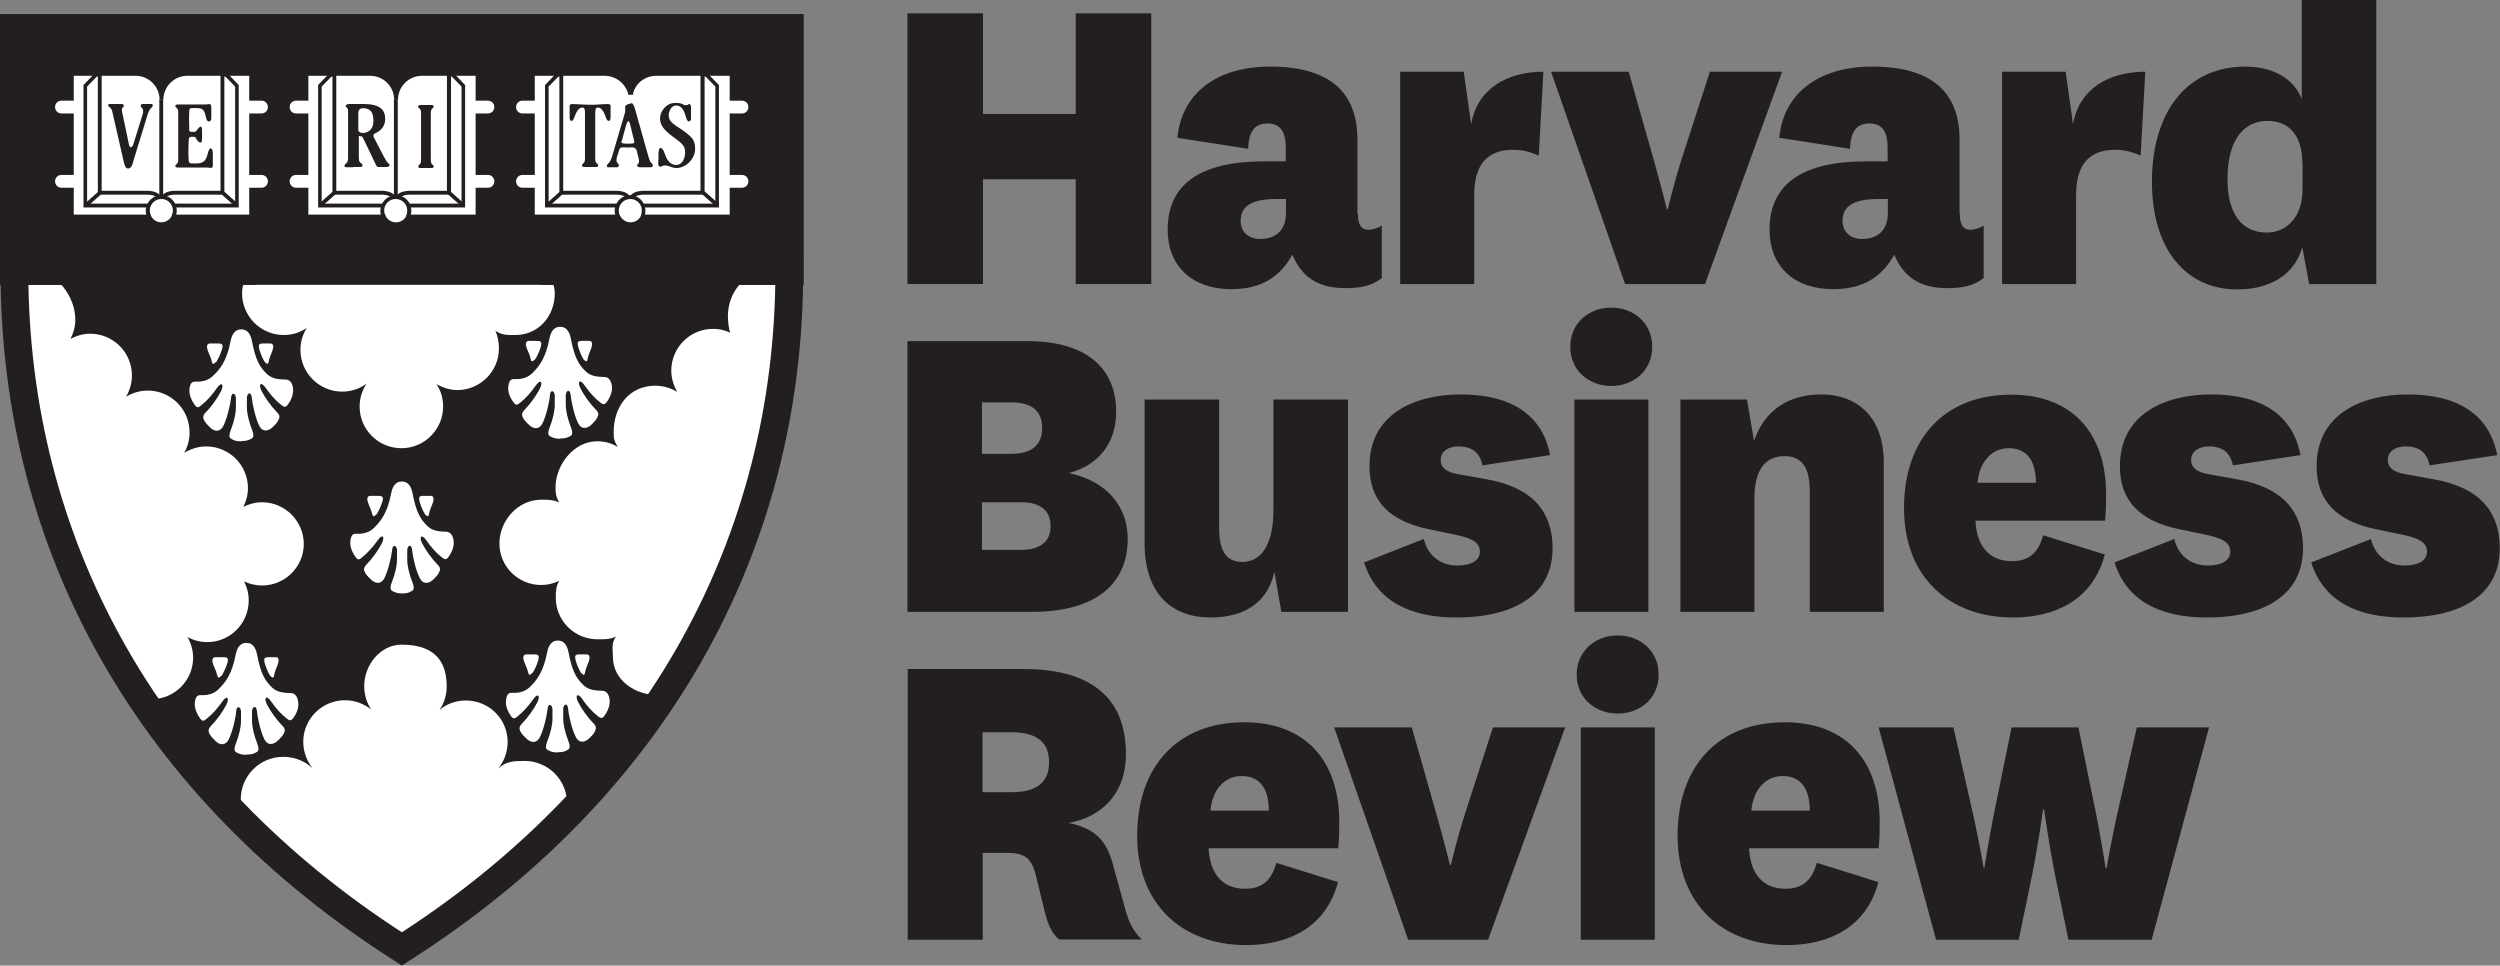 <?xml version="1.0" encoding="UTF-8"?><svg id="Layer_1" xmlns="http://www.w3.org/2000/svg" viewBox="0 0 97.61 37.7"><rect x="0" y="0" width="97.61" height="37.7" fill="#808080" stroke="none"/><defs><style>.cls-1{fill:#231f20;}.cls-2{fill:#fff;}</style></defs><path class="cls-2" d="M30.82,10.58c0,11.7-6.29,20.78-15.13,26.41C6.86,31.37.56,22.28.56,10.58h30.25Z"/><path class="cls-1" d="M15.69,37.7l-.29-.19C5.48,31.2.02,21.64.02,10.58v-.55h10.01v1.09H1.11c.18,10.33,5.33,19.28,14.58,25.28,9.24-6,14.4-14.95,14.58-25.28h-9.15v-1.09h10.24v.55c0,11.06-5.46,20.62-15.38,26.93l-.29.19Z"/><path class="cls-1" d="M30.82,10.38c0,.32-.02.07-.02.2-.22-.11-.49,0-.75,0-.99,0-1.63.86-1.63,1.76,0,.19.03.49.09.65-.21-.1-.43-.15-.67-.15-.9,0-1.63.73-1.63,1.63,0,.3.09.58.23.83-.25-.15-.54-.24-.85-.24-1.03,0-1.63.82-1.63,1.81,0,.29.02.34.16.58-.25-.15-.5-.22-.81-.22-.9,0-1.62.91-1.62,1.81,0,.27.03.36.14.58-.22-.11-.43-.11-.7-.11-.9,0-1.63.81-1.63,1.71s.73,1.62,1.63,1.62c.25,0,.49-.06.7-.16-.12.22-.13.39-.13.66,0,.9.73,1.62,1.63,1.62.28,0,.49.01.72-.11-.19.26-.12.5-.12.8,0,.9.86,1.49,1.76,1.49.12,0,.23-.09.35-.11-1.3,1.96-2.95,3.95-4.65,5.58.33-.3.75-.76.75-1.24,0-.92-.74-1.66-1.66-1.66-.44,0-.73.02-1.03.3.23-.28.37-.65.37-1.04,0-.9-.73-1.62-1.63-1.62-.39,0-.75.13-1.03.37.18-.26.28-.58.28-.92,0-.84-.34-1.63-1.76-1.63-.82,0-1.46.78-1.46,1.62,0,.34.1.66.28.92-.28-.23-.64-.37-1.03-.37-.9,0-1.63.73-1.63,1.62,0,.39.14.76.37,1.04-.3-.28-.7-.45-1.15-.45-.92,0-1.66.74-1.66,1.66,0,.48.24,1.11.57,1.41-1.7-1.63-3.22-3.42-4.51-5.38.11.03.33.06.45.06.9,0,1.63-.73,1.63-1.62,0-.3-.09-.58-.22-.81.23.13.49.2.77.2.9,0,1.62-.73,1.62-1.63,0-.27-.07-.52-.18-.74.21.1.45.16.7.16.9,0,1.63-.73,1.63-1.62s-.73-1.63-1.63-1.63c-.26,0-.51.07-.73.18.11-.22.18-.46.18-.73,0-.9-.73-1.63-1.63-1.63-.31,0-.61.1-.86.25.14-.24.21-.51.21-.8,0-.9-.73-1.63-1.63-1.63-.31,0-.6.09-.85.24.14-.24.23-.52.23-.83,0-.9-.73-1.63-1.63-1.63-.28,0-.54.08-.77.2.12-.23.19-.48.19-.75,0-.9-.73-1.89-1.63-1.89-.26,0-.53-.11-.75,0,0-.42-.02.31-.02-.2h9.31c-.23.46-.4.67-.4,1.06,0,.9.73,1.63,1.63,1.63.34,0,.64-.1.9-.28-.16.25-.25.54-.25.86,0,.9.73,1.63,1.63,1.63.35,0,.68-.11.95-.31-.17.26-.27.56-.27.89,0,.9.73,1.63,1.63,1.63s1.63-.73,1.63-1.63c0-.33-.09-.62-.26-.87.24.13.52.23.81.23.9,0,1.63-.73,1.63-1.63,0-.24-.05-.48-.14-.69.26.18.44.17.78.17.9,0,1.54-.73,1.54-1.63,0-.39-.2-.59-.43-1.06h9.58Z"/><path class="cls-2" d="M14.7,20.09c.08-.13.16-.29.22-.48.06-.19.04-.25-.15-.25h-.31c-.13,0-.14.13-.09.27.05.15.13.28.15.4.03.12.06.18.16.06"/><path class="cls-2" d="M16.6,20.09c-.08-.13-.15-.29-.21-.48-.05-.19-.04-.25.14-.25h.29c.12,0,.13.13.08.27-.05.15-.12.28-.14.4-.02.12-.05.18-.15.06"/><path class="cls-2" d="M15.69,23.17c.17,0,.26-.02.34-.07.08-.04.19-.06.07-.37-.12-.31-.2-.63-.2-.88s0-.29,0-.38c.02-.2.17-.23.19,0,.02.23.14.8.3,1.1.15.3.39.16.45.12.06-.04.24-.21.29-.32.06-.11.09-.2-.06-.34-.2-.2-.46-.56-.59-.82-.13-.26-.02-.38.16-.12.18.26.4.51.61.67.1.08.16.11.25,0,.09-.12.25-.38.21-.66-.04-.27-.18-.33-.29-.34-.18-.01-.49,0-.71-.2-.3-.28-.46-.56-.6-1.29-.07-.37-.24-.47-.42-.47s-.35.1-.42.47c-.14.74-.4,1.09-.7,1.37-.22.2-.53.21-.63.2-.11,0-.22-.01-.26.26s.12.54.21.66c.09.12.15.09.25,0,.2-.16.43-.41.61-.67.18-.26.29-.14.16.12-.13.26-.39.62-.59.82-.14.14-.12.23-.06.34.06.11.24.28.3.32.06.04.29.18.45-.12.15-.3.28-.87.3-1.1.02-.23.17-.19.19,0,0,.09,0,.13,0,.38s-.08.57-.2.88c-.12.31-.01.33.07.37.08.04.17.07.34.07h0Z"/><path class="cls-2" d="M8.44,14.14c.08-.13.16-.29.22-.48.06-.19.04-.25-.15-.25h-.31c-.13,0-.14.13-.09.27.05.15.13.28.15.4.02.12.06.18.16.06"/><path class="cls-2" d="M10.34,14.14c-.08-.13-.15-.29-.21-.48-.05-.19-.03-.25.14-.25h.29c.12,0,.13.13.08.27-.05.15-.12.28-.14.4-.02.12-.05.18-.15.06"/><path class="cls-2" d="M9.43,17.22c.17,0,.26-.03.34-.07.08-.04.19-.06.07-.37-.12-.31-.2-.63-.2-.88s0-.29,0-.38c.02-.2.17-.23.19,0,.02.23.14.8.29,1.1.15.3.39.16.45.12.06-.04.24-.21.29-.32.06-.11.09-.2-.06-.34-.2-.2-.46-.56-.59-.82-.13-.26-.02-.38.16-.12.18.26.4.51.61.67.1.08.16.11.25,0,.09-.12.25-.38.21-.66-.04-.27-.18-.33-.29-.33-.18-.01-.49,0-.71-.2-.3-.28-.46-.56-.6-1.29-.07-.37-.24-.47-.42-.47s-.35.1-.42.47c-.14.74-.4,1.09-.71,1.37-.22.2-.53.21-.63.2-.11,0-.22-.01-.26.26-.04.27.12.54.21.66.09.12.15.09.25,0,.21-.16.43-.41.61-.67.18-.26.29-.14.16.12-.13.26-.39.63-.59.82-.14.14-.12.23-.06.34.06.11.24.28.29.32.06.04.29.18.45-.12.15-.3.28-.87.3-1.1.02-.23.17-.19.19,0,0,.1,0,.13,0,.38s-.08.57-.2.88c-.12.31-.01.33.07.37.08.05.17.07.34.07h0Z"/><path class="cls-2" d="M20.89,14.04c.08-.13.16-.29.22-.48.05-.19.04-.25-.15-.25h-.31c-.13,0-.14.13-.09.27.05.14.13.28.15.4.02.12.06.18.16.06"/><path class="cls-2" d="M22.79,14.04c-.08-.13-.15-.29-.21-.48-.05-.19-.03-.25.14-.25h.29c.12,0,.13.13.08.27-.05.14-.12.28-.14.4-.02.12-.05.18-.15.06"/><path class="cls-2" d="M21.88,17.12c.17,0,.26-.03.34-.07.08-.04.19-.06.07-.37-.12-.31-.2-.63-.2-.88s0-.29,0-.38c.02-.2.17-.23.19,0,.02.23.14.8.29,1.1.15.3.39.16.45.12.06-.04.24-.22.29-.32.06-.11.09-.2-.06-.34-.2-.2-.46-.56-.59-.82-.13-.26-.02-.38.16-.12.18.26.4.51.61.67.1.08.16.11.25,0,.09-.12.25-.38.21-.66-.05-.27-.18-.33-.29-.33-.18-.01-.49,0-.71-.2-.3-.28-.46-.56-.6-1.29-.07-.37-.24-.47-.42-.47s-.35.1-.42.47c-.14.74-.4,1.09-.7,1.37-.22.2-.53.21-.64.2-.11,0-.22-.01-.26.26-.05.27.11.54.21.66.09.12.15.09.25,0,.21-.16.43-.41.61-.67.18-.26.29-.14.16.12-.13.26-.39.62-.59.82-.14.14-.12.23-.06.34.06.11.24.28.3.32.06.04.29.18.45-.12.15-.3.28-.87.29-1.1.02-.23.17-.19.19,0,0,.1,0,.13,0,.38s-.08.57-.2.88c-.12.31-.01.33.07.37.08.04.17.07.34.07h0Z"/><path class="cls-2" d="M8.65,26.39c.08-.13.16-.29.22-.48.06-.19.04-.25-.15-.25h-.31c-.13,0-.14.13-.09.27.05.15.13.28.15.4.03.12.06.18.16.06"/><path class="cls-2" d="M10.55,26.39c-.08-.13-.15-.29-.21-.48-.05-.19-.03-.25.14-.25h.29c.12,0,.13.13.08.27-.05.15-.12.28-.14.4-.02.12-.05.18-.15.06"/><path class="cls-2" d="M9.63,29.46c.17,0,.26-.02.34-.07.08-.04.19-.06.07-.37-.12-.31-.2-.63-.2-.88s0-.29,0-.38c.02-.19.17-.23.19,0,.02.23.14.8.29,1.1.15.3.39.16.45.12.06-.04.24-.21.3-.32.06-.11.09-.2-.06-.34-.2-.2-.46-.56-.59-.82-.13-.26-.02-.38.16-.12.18.26.4.51.61.67.1.08.16.11.25,0,.09-.12.25-.38.2-.66-.04-.27-.18-.33-.29-.33-.18-.01-.49,0-.71-.2-.3-.28-.46-.56-.6-1.29-.07-.37-.24-.47-.42-.47s-.35.1-.42.47c-.14.74-.4,1.09-.7,1.37-.22.2-.53.21-.63.2-.11,0-.22-.01-.26.26-.04.27.12.54.21.66.09.12.15.09.25,0,.21-.16.43-.41.61-.67.18-.26.29-.14.16.12-.13.26-.39.62-.59.82-.14.14-.12.23-.06.34.06.11.24.28.29.32.06.04.29.18.45-.12.15-.3.28-.87.29-1.1.02-.23.17-.19.19,0,0,.1,0,.13,0,.38s-.08.57-.2.88c-.12.31-.01.33.07.37.08.04.17.07.34.07h0Z"/><path class="cls-2" d="M20.79,26.28c.08-.13.16-.28.22-.48.05-.19.04-.25-.15-.25h-.31c-.13,0-.14.13-.09.27.05.15.13.28.15.4.03.12.06.18.16.06"/><path class="cls-2" d="M22.69,26.28c-.08-.13-.15-.28-.21-.48-.05-.19-.03-.25.14-.25h.29c.12,0,.13.13.08.27-.05.15-.12.28-.14.4-.02.12-.05.18-.15.06"/><path class="cls-2" d="M21.78,29.37c.17,0,.26-.02.34-.07.08-.04.19-.06.07-.37-.12-.31-.2-.63-.2-.88s0-.29,0-.38c.02-.2.17-.23.19,0,.02.23.14.8.3,1.1.15.3.39.16.45.12.06-.04.24-.21.29-.32s.09-.2-.06-.34c-.2-.2-.46-.56-.59-.82-.13-.26-.02-.38.16-.12.18.26.4.51.61.67.1.08.16.11.25,0,.09-.12.25-.39.21-.66-.04-.27-.18-.33-.29-.33-.18-.01-.49,0-.71-.2-.3-.28-.46-.56-.6-1.29-.07-.37-.24-.47-.42-.47s-.35.1-.42.47c-.14.74-.4,1.09-.7,1.37-.22.2-.53.21-.64.2-.11,0-.22-.01-.26.26-.05.27.11.54.2.66.09.12.15.08.25,0,.2-.16.43-.41.61-.67.18-.26.29-.14.16.12-.13.26-.39.62-.59.82-.14.14-.12.23-.06.34.06.11.24.28.3.32.06.04.29.18.45-.12.15-.3.28-.87.3-1.1.02-.23.17-.19.19,0,0,.1,0,.13,0,.38s-.08.58-.2.88c-.12.31-.01.33.07.37.08.04.17.07.34.07h0Z"/><polygon class="cls-1" points=".56 1.11 30.82 1.11 30.82 10.55 .56 10.55 .56 1.11 .56 1.11"/><path class="cls-1" d="M31.38,11.12H0V.55h31.38v10.57ZM1.13,9.99h29.12V1.68H1.13v8.31Z"/><path class="cls-2" d="M6.29,3.88c0-.56.45-1.01,1.01-1.01h2.49v.97h.41c.18,0,.33.15.33.33s-.15.33-.33.33h-.41v2.25h.41c.18,0,.33.15.33.33s-.15.33-.33.33h-.41v1.05h-3.03c-.08.18-.27.3-.48.3s-.39-.12-.48-.3h-3.03v-1.05h-.4c-.18,0-.33-.15-.33-.33s.15-.33.33-.33h.4v-2.25h-.4c-.18,0-.33-.15-.33-.33s.15-.33.33-.33h.4v-.97h2.5c.56,0,1.01.45,1.01,1.01h0Z"/><path class="cls-1" d="M6.29,8.84c-.22,0-.41-.11-.52-.3h-3.06v-1.05h-.33c-.22,0-.4-.18-.4-.4s.18-.4.4-.4h.33v-2.1h-.33c-.22,0-.4-.18-.4-.4s.18-.4.4-.4h.33v-.97h2.57c.46,0,.85.29,1.01.69.16-.4.55-.69,1.01-.69h2.57v.97h.33c.22,0,.4.18.4.4s-.18.4-.4.4h-.33v2.1h.33c.22,0,.4.18.4.4s-.18.4-.4.4h-.33v1.05h-3.06c-.11.18-.31.3-.52.3ZM2.87,8.38h3l.02.04c.08.16.23.26.41.26s.33-.1.41-.26l.02-.04h3v-1.05h.48c.14,0,.25-.11.25-.25s-.11-.25-.25-.25h-.48v-2.4h.48c.14,0,.25-.11.25-.25s-.11-.25-.25-.25h-.48v-.97h-2.42c-.51,0-.93.42-.93.93h-.15c0-.51-.42-.93-.93-.93h-2.42v.97h-.48c-.14,0-.25.11-.25.25s.11.25.25.25h.48v2.4h-.48c-.14,0-.25.11-.25.25s.11.25.25.25h.48v1.05Z"/><rect class="cls-1" x="6.22" y="3.88" width=".15" height="3.82"/><path class="cls-1" d="M7.38,5.03c0,.1.04.12.14.12s.12,0,.17-.07c.04-.07.2-.26.2,0v.35c0,.26-.18.09-.22,0-.03-.08-.06-.09-.15-.09s-.14,0-.15.11c-.02.34-.02.66,0,.83,0,.07.04.1.12.1h.2c.3,0,.37-.18.42-.38.07-.3.2-.25.2,0v.46c0,.15-.14.08-.22.08h-.94c-.09,0-.13,0-.22,0-.09,0-.11-.07-.05-.12.06-.05.08-.06.08-.25v-1.72c0-.19-.02-.2-.08-.25-.06-.05-.04-.12.05-.12.09,0,.13,0,.22,0h.88c.07,0,.22-.07.22.08v.46c0,.14-.15.19-.2,0-.05-.2-.05-.4-.35-.4h-.2c-.08,0-.1.03-.11.1-.02.3,0,.56,0,.72h0Z"/><rect class="cls-1" x="3.24" y="7.7" width=".75" height=".15" transform="translate(-4.25 4.37) rotate(-41.63)"/><path class="cls-1" d="M6.84,8.49l-.14-.07c.03-.06.05-.13.05-.2,0-.25-.2-.45-.45-.45s-.45.2-.45.45c0,.07.02.13.04.2l-.14.07c-.04-.08-.06-.17-.06-.26,0-.33.27-.61.61-.61s.6.27.6.61c0,.09-.02.18-.06.26Z"/><path class="cls-1" d="M5.8,8.1h-2.54V3.32l.46-.48h.25v4.61h1.76c.27,0,.48.08.54.22l-.13.07c-.03-.07-.17-.14-.41-.14h-1.91V2.99h-.04l-.38.39v4.57h2.39v.15Z"/><path class="cls-1" d="M9.33,8.1h-2.54v-.15h2.39V3.38l-.38-.39h-.04v4.61h-1.91c-.23,0-.38.07-.41.14l-.13-.07c.07-.14.27-.22.54-.22h1.76V2.84h.25l.46.48v4.79Z"/><rect class="cls-1" x="8.9" y="7.4" width=".15" height=".75" transform="translate(-2.8 9.31) rotate(-48.32)"/><path class="cls-1" d="M5.2,6.32c-.04.16-.1.26-.2.26s-.13-.11-.17-.27l-.43-1.88c-.04-.19-.06-.2-.13-.25-.07-.05-.07-.12.03-.12.09,0,.13,0,.22,0s.13,0,.22,0c.09,0,.12.07.07.12-.05.05-.07.06-.03.25l.25,1.19c.04.2.13.15.18,0l.37-1.19c.03-.19-.03-.2-.07-.25-.04-.05-.01-.12.06-.12.07,0,.1,0,.17,0s.1,0,.17,0c.07,0,.07.08.02.13-.05.05-.07.04-.15.23l-.58,1.89h0Z"/><path class="cls-2" d="M15.46,8.76c.21,0,.39-.12.48-.3h2.71v-1.05h.4c.18,0,.33-.15.33-.33s-.15-.33-.33-.33h-.4v-2.25h.4c.18,0,.33-.15.33-.33s-.15-.33-.33-.33h-.4v-.97h-2.17c-.56,0-1.01.45-1.01,1.01,0-.56-.45-1.01-1.01-1.01h-2.5v.97h-.4c-.18,0-.33.15-.33.33s.15.33.33.33h.4v2.25h-.4c-.18,0-.33.15-.33.33s.15.33.33.33h.4v1.05h3.03c.09.18.27.3.48.3h0Z"/><path class="cls-1" d="M15.46,8.84c-.22,0-.41-.11-.52-.3h-3.06v-1.05h-.33c-.22,0-.4-.18-.4-.4s.18-.4.4-.4h.33v-2.1h-.33c-.22,0-.4-.18-.4-.4s.18-.4.4-.4h.33v-.97h2.57c.46,0,.85.29,1.01.69.16-.4.55-.69,1.01-.69h2.25v.97h.33c.22,0,.4.18.4.4s-.18.4-.4.4h-.33v2.1h.33c.22,0,.4.18.4.4s-.18.4-.4.4h-.33v1.05h-2.74c-.11.18-.31.3-.52.3ZM12.03,8.38h3l.02.04c.08.16.23.26.41.26s.33-.1.41-.26l.02-.04h2.68v-1.05h.48c.14,0,.25-.11.25-.25s-.11-.25-.25-.25h-.48v-2.4h.48c.14,0,.25-.11.25-.25s-.11-.25-.25-.25h-.48v-.97h-2.1c-.51,0-.93.42-.93.93h-.15c0-.51-.42-.93-.93-.93h-2.42v.97h-.48c-.14,0-.25.11-.25.25s.11.25.25.25h.48v2.4h-.48c-.14,0-.25.11-.25.25s.11.25.25.25h.48v1.05Z"/><path class="cls-1" d="M14.91,8.49c-.04-.08-.06-.17-.06-.26,0-.33.27-.61.61-.61s.6.27.6.61c0,.09-.02.18-.06.26l-.14-.07c.03-.06.04-.13.04-.2,0-.25-.2-.45-.45-.45s-.45.2-.45.45c0,.07.02.13.05.2l-.14.07Z"/><path class="cls-1" d="M14.96,8.1h-2.54V3.32l.46-.48h.25v4.61h1.76c.27,0,.47.08.54.22l-.13.07c-.03-.07-.18-.14-.41-.14h-1.91V2.99h-.04l-.38.39v4.57h2.39v.15Z"/><rect class="cls-1" x="12.4" y="7.7" width=".75" height=".15" transform="translate(-1.94 10.45) rotate(-41.63)"/><rect class="cls-1" x="15.38" y="3.88" width=".15" height="3.82"/><path class="cls-1" d="M18.17,8.1h-2.22v-.15h2.07V3.38l-.38-.39h-.03v4.61h-1.59c-.23,0-.38.07-.41.14l-.14-.07c.07-.14.27-.22.54-.22h1.44V2.84h.25l.46.48v4.79Z"/><rect class="cls-1" x="17.74" y="7.4" width=".15" height=".75" transform="translate(.16 15.91) rotate(-48.32)"/><path class="cls-1" d="M13.77,6.53c-.08,0-.17,0-.25,0-.08,0-.09-.07-.04-.12.05-.05.11-.06.11-.25v-1.8c0-.08,0-.12-.07-.18-.07-.06.02-.12.12-.12s.38,0,.55,0c.64,0,.85.22.85.59,0,.28-.18.46-.38.55-.06.02-.08.06-.08.1s0,.05.03.09c.03.05.42.82.47.89.05.07.08.1.12.13.02.02.02.11-.11.11h-.34s-.02,0-.06-.06c-.04-.07-.5-1.06-.55-1.13l-.13-.02v.84c0,.19.05.19.11.24.06.05.04.14-.05.13-.09,0-.19,0-.28,0h0ZM13.99,4.7v.37c0,.06.05.12.18.12s.41-.07.41-.48-.2-.46-.33-.48c-.12-.02-.26-.01-.26.19v.28h0Z"/><path class="cls-1" d="M16.82,6.19c0,.19.02.2.08.25.06.05.04.12-.05.12-.09,0-.13,0-.22,0s-.13,0-.22,0c-.09,0-.1-.07-.05-.12.06-.05.08-.06.08-.25v-1.72c0-.19-.02-.2-.08-.25-.06-.05-.04-.12.05-.12.09,0,.13,0,.22,0s.13,0,.22,0c.09,0,.11.07.05.12-.06.05-.08.06-.08.25v1.72h0Z"/><path class="cls-2" d="M24.65,3.61c.11-.43.51-.74.98-.74h2.94v.97h.4c.18,0,.33.15.33.33s-.15.33-.33.33h-.4v2.25h.4c.18,0,.33.15.33.33s-.15.33-.33.33h-.4v1.05h-3.47c-.09.18-.27.3-.48.3s-.39-.12-.48-.3h-3.32v-1.05h-.41c-.18,0-.33-.15-.33-.33s.15-.33.33-.33h.41v-2.25h-.41c-.18,0-.33-.15-.33-.33s.15-.33.33-.33h.41v-.97h2.79c.47,0,.86.31.98.74h.07Z"/><path class="cls-1" d="M24.61,8.84c-.22,0-.41-.11-.52-.3h-3.35v-1.05h-.33c-.22,0-.4-.18-.4-.4s.18-.4.4-.4h.33v-2.1h-.33c-.22,0-.4-.18-.4-.4s.18-.4.4-.4h.33v-.97h2.87c.45,0,.85.27,1.01.68.16-.4.56-.68,1.01-.68h3.02v.97h.33c.22,0,.4.18.4.4s-.18.4-.4.4h-.33v2.1h.33c.22,0,.4.18.4.4s-.18.4-.4.4h-.33v1.05h-3.5c-.11.18-.31.3-.52.3ZM20.89,8.38h3.3l.02.04c.08.16.23.26.41.26s.33-.1.41-.26l.02-.04h3.44v-1.05h.48c.14,0,.25-.11.25-.25s-.11-.25-.25-.25h-.48v-2.4h.48c.14,0,.25-.11.25-.25s-.11-.25-.25-.25h-.48v-.97h-2.87c-.42,0-.8.28-.9.68v.06h-.2v-.06c-.12-.4-.49-.68-.92-.68h-2.72v.97h-.48c-.14,0-.25.11-.25.25s.11.25.25.25h.48v2.4h-.48c-.14,0-.25.11-.25.25s.11.25.25.25h.48v1.05Z"/><polygon class="cls-1" points="21.41 8.08 21.31 7.97 21.87 7.47 21.97 7.58 21.41 8.08"/><path class="cls-1" d="M25.16,8.49l-.14-.07c.03-.06.04-.13.04-.2,0-.25-.2-.45-.45-.45s-.45.2-.45.45c0,.07.01.14.04.2l-.14.07c-.04-.08-.06-.17-.06-.26,0-.33.27-.61.6-.61s.6.27.6.61c0,.09-.02.18-.06.26Z"/><path class="cls-1" d="M24.12,8.1h-2.84V3.32l.46-.48h.25v4.61h2.06c.27,0,.47.08.54.22l-.13.07c-.03-.07-.17-.14-.41-.14h-2.21V2.99h-.04l-.38.39v4.57h2.68v.15Z"/><path class="cls-1" d="M28.09,8.1h-2.99v-.15h2.83V3.38l-.38-.39h-.04v4.61h-2.36c-.23,0-.38.07-.41.14l-.14-.07c.07-.14.27-.22.54-.22h2.21V2.84h.25l.47.48v4.79Z"/><rect class="cls-1" x="27.66" y="7.4" width=".15" height=".76" transform="translate(3.51 23.35) rotate(-48.4)"/><path class="cls-1" d="M24.85,5.84l.08.32c.04.19.02.2-.03.25-.05.05-.02.12.08.12.09,0,.15,0,.24,0s.1,0,.2,0c.09,0,.08-.11.03-.15-.07-.05-.07-.09-.12-.22l-.53-1.88c-.04-.16-.1-.26-.14-.25-.12.03-.25.06-.25.14v.2s-.53,1.8-.53,1.8c-.08.19-.1.18-.15.23-.05.05-.05.14.02.13.07,0,.1,0,.17,0s.1,0,.17,0c.07,0,.09-.07.06-.12-.04-.05-.1-.06-.07-.25l.11-.35c.03-.08.21-.05.3-.05s.3-.04.34.07h0ZM24.43,4.95c.08-.29.14-.3.2.02l.12.49c.04.12.03.15-.2.15-.3,0-.32-.02-.26-.15l.14-.52h0Z"/><path class="cls-1" d="M23.04,4.09c.12,0,.27,0,.49-.02.3-.02.31,0,.31.09,0,.06,0,.31,0,.38s0,.18-.07.18-.09-.07-.13-.18c-.11-.3-.22-.34-.3-.34s-.1.06-.1.22v1.72c0,.19.02.2.08.25.06.05.04.14-.05.13-.1,0-.13,0-.23,0s-.13,0-.23,0c-.1,0-.11-.08-.05-.13.06-.05.08-.06.08-.25v-1.72c0-.16-.02-.22-.1-.22s-.19.04-.3.34c-.04.1-.06.18-.13.18s-.07-.11-.07-.18,0-.32,0-.38c0-.09,0-.11.31-.09.21.01.36.02.49.02h0Z"/><path class="cls-1" d="M25.72,5.93c0-.23.14-.19.22.03.07.21.18.48.46.48s.35-.33.35-.49c0-.25-.1-.34-.5-.63-.39-.29-.48-.48-.48-.71s.22-.59.58-.59c.18,0,.26.01.36.08.01,0,.13.02.16-.02.04-.05.11.01.11.08s0,.37,0,.47c0,.11-.12.18-.18,0-.07-.22-.13-.51-.4-.51-.23,0-.29.28-.29.38,0,.3.3.4.62.64.32.24.41.35.41.68,0,.37-.35.74-.73.74-.17,0-.3-.1-.44-.1s-.13.05-.18.05-.1-.04-.09-.13c.01-.09.01-.34.01-.47h0Z"/><path class="cls-1" d="M44.03,21.04c0,1.7-1.17,2.85-3.75,2.85h-4.85v-10.57h4.7c2.24,0,3.45,1.02,3.45,2.76,0,1.24-.72,2.1-1.85,2.39,1.49.31,2.3,1.31,2.3,2.57h0ZM38.34,17.72h1.13c.75,0,1.22-.29,1.22-1.01s-.47-1-1.22-1h-1.13v2.01h0ZM38.34,21.47h1.53c.74,0,1.15-.32,1.15-.93s-.41-.93-1.15-.93h-1.53v1.87h0Z"/><path class="cls-1" d="M49.75,22.35c-.23,1.09-1.08,1.76-2.49,1.76-1.51,0-2.57-.93-2.57-2.89v-5.62h2.91v5.01c0,.83.23,1.33.9,1.33.75,0,1.22-.68,1.22-2.03v-4.31h2.91v8.29h-2.6l-.27-1.54h0Z"/><path class="cls-1" d="M55.59,21.04c.16.68.68,1.04,1.31,1.04.52,0,.88-.18.88-.54s-.3-.52-.9-.65l-1.11-.23c-1.51-.32-2.3-1.09-2.3-2.46,0-2.01,1.72-2.8,3.57-2.8,1.99,0,3.2.83,3.48,2.37l-2.64.4c-.09-.47-.38-.74-.93-.74-.41,0-.7.2-.7.52s.23.48.66.56l1.11.2c1.83.31,2.6,1.29,2.6,2.69,0,1.96-1.71,2.71-3.75,2.71-1.88,0-3.14-.68-3.61-2.15l2.31-.91h0Z"/><path class="cls-1" d="M62.91,12.01c.86,0,1.6.59,1.6,1.53s-.74,1.53-1.6,1.53-1.6-.59-1.6-1.53.74-1.53,1.6-1.53h0ZM64.36,15.6v8.29h-2.89v-8.29h2.89Z"/><path class="cls-1" d="M68.49,17.2c.43-1.24,1.4-1.8,2.64-1.8s2.42.75,2.42,2.66v5.83h-2.89v-4.72c0-.84-.25-1.36-.99-1.36-.63,0-1.17.38-1.17,1.65v4.43h-2.89v-8.29h2.6l.27,1.6h0Z"/><path class="cls-1" d="M79.77,20.9l2.41.75c-.47,1.78-1.94,2.46-3.59,2.46-2.46,0-4.25-1.56-4.25-4.27s1.58-4.43,4.18-4.43c2.46,0,3.71,1.58,3.71,3.88,0,.3,0,.66-.04,1.04h-5.06c.05,1.02.56,1.58,1.42,1.58.61,0,1.02-.27,1.22-1h0ZM79.49,18.85c0-.72-.25-1.35-1.06-1.35-.7,0-1.15.57-1.22,1.35h2.28Z"/><path class="cls-1" d="M84.89,21.04c.16.68.68,1.04,1.31,1.04.52,0,.88-.18.88-.54s-.31-.52-.9-.65l-1.11-.23c-1.51-.32-2.3-1.09-2.3-2.46,0-2.01,1.72-2.8,3.57-2.8,1.99,0,3.19.83,3.48,2.37l-2.64.4c-.09-.47-.38-.74-.93-.74-.41,0-.7.2-.7.52s.23.48.66.56l1.11.2c1.83.31,2.6,1.29,2.6,2.69,0,1.96-1.71,2.71-3.75,2.71-1.88,0-3.14-.68-3.61-2.15l2.32-.91h0Z"/><path class="cls-1" d="M92.57,21.04c.16.68.68,1.04,1.31,1.04.52,0,.88-.18.88-.54s-.31-.52-.9-.65l-1.11-.23c-1.51-.32-2.3-1.09-2.3-2.46,0-2.01,1.72-2.8,3.57-2.8,1.99,0,3.19.83,3.48,2.37l-2.64.4c-.09-.47-.38-.74-.93-.74-.41,0-.7.2-.7.52s.23.48.66.56l1.11.2c1.83.31,2.6,1.29,2.6,2.69,0,1.96-1.7,2.71-3.75,2.71-1.88,0-3.14-.68-3.61-2.15l2.32-.91h0Z"/><path class="cls-1" d="M41.36,36.69c-.34-.29-.47-.68-.59-1.18l-.32-1.31c-.18-.75-.48-.9-1.17-.9h-.91v3.39h-2.93v-10.57h4.52c2.37,0,4,.91,4,3.32,0,1.67-1.08,2.49-2.24,2.69.97.2,1.45.63,1.71,1.54l.5,1.81c.13.47.27.83.65,1.2h-3.21ZM38.36,30.93h1.13c1.02,0,1.47-.41,1.47-1.17s-.45-1.17-1.47-1.17h-1.13v2.33h0Z"/><path class="cls-1" d="M49.83,33.69l2.41.75c-.47,1.78-1.94,2.46-3.59,2.46-2.46,0-4.25-1.56-4.25-4.27s1.58-4.43,4.18-4.43c2.46,0,3.71,1.58,3.71,3.88,0,.3,0,.66-.04,1.04h-5.06c.05,1.02.56,1.58,1.42,1.58.61,0,1.02-.27,1.22-1h0ZM49.54,31.65c0-.72-.25-1.35-1.06-1.35-.7,0-1.15.57-1.22,1.35h2.28Z"/><path class="cls-1" d="M52.07,28.4h3.05l.95,3.34c.34,1.2.54,2.03.54,2.03h.04s.18-.83.56-2.03l1.08-3.34h2.82l-3.01,8.29h-3.12l-2.89-8.29h0Z"/><path class="cls-1" d="M63.16,24.81c.86,0,1.6.59,1.6,1.53s-.74,1.52-1.6,1.52-1.6-.59-1.6-1.52.74-1.53,1.6-1.53h0ZM64.61,28.4v8.29h-2.89v-8.29h2.89Z"/><path class="cls-1" d="M70.94,33.69l2.4.75c-.47,1.78-1.94,2.46-3.59,2.46-2.46,0-4.25-1.56-4.25-4.27s1.58-4.43,4.18-4.43c2.46,0,3.71,1.58,3.71,3.88,0,.3,0,.66-.04,1.04h-5.06c.05,1.02.56,1.58,1.42,1.58.61,0,1.02-.27,1.22-1h0ZM70.66,31.65c0-.72-.25-1.35-1.06-1.35-.7,0-1.15.57-1.22,1.35h2.28Z"/><path class="cls-1" d="M81.15,28.4l.59,2.89c.31,1.49.47,2.6.47,2.6h.04s.18-1.09.52-2.57l.66-2.92h2.82l-2.24,8.29h-3.25l-.5-2.42c-.25-1.22-.45-2.66-.45-2.66h-.04s-.2,1.44-.45,2.66l-.5,2.42h-3.23l-2.24-8.29h2.92l.66,2.92c.34,1.47.52,2.57.52,2.57h.03s.16-1.11.47-2.6l.59-2.89h2.6Z"/><path class="cls-1" d="M53.02,8.36c0,.39.11.61.41.61.18,0,.36-.07.52-.16v2.05c-.39.29-.77.39-1.44.39-1.11,0-1.72-.5-2.05-1.31-.47.86-1.2,1.35-2.39,1.35-1.52,0-2.48-.9-2.48-2.32,0-1.78,1.27-2.67,3.77-2.67h.84v-.56c0-.54-.18-.92-.7-.92s-.74.31-.77.99l-2.76-.43c.16-1.7,1.49-2.78,3.62-2.78,2.37,0,3.41,1.04,3.41,2.85v2.91h0ZM50.22,7.77h-.38c-1.04,0-1.4.32-1.4.86,0,.39.27.7.77.7s1-.25,1-1.02v-.54h0Z"/><path class="cls-1" d="M60.07,6.07c-.34-.13-.54-.22-1-.22-.68,0-1.51.27-1.51,1.74v3.5h-2.89V2.8h2.48l.29,2.05c.23-1.38,1.4-2.05,2.82-2.05l-.18,3.27h0Z"/><path class="cls-1" d="M60.54,2.8h3.05l.95,3.34c.34,1.2.54,2.03.54,2.03h.04s.18-.83.56-2.03l1.08-3.34h2.82l-3.01,8.29h-3.12l-2.89-8.29h0Z"/><path class="cls-1" d="M76.52,8.36c0,.39.11.61.41.61.18,0,.36-.07.52-.16v2.05c-.39.29-.77.39-1.44.39-1.11,0-1.72-.5-2.05-1.31-.47.86-1.2,1.35-2.39,1.35-1.53,0-2.48-.9-2.48-2.32,0-1.78,1.27-2.67,3.77-2.67h.84v-.56c0-.54-.18-.92-.7-.92s-.74.31-.77.99l-2.76-.43c.16-1.7,1.49-2.78,3.63-2.78,2.37,0,3.41,1.04,3.41,2.85v2.91h0ZM73.72,7.77h-.38c-1.04,0-1.4.32-1.4.86,0,.39.27.7.77.7s1-.25,1-1.02v-.54h0Z"/><path class="cls-1" d="M83.57,6.07c-.34-.13-.54-.22-1-.22-.68,0-1.51.27-1.51,1.74v3.5h-2.89V2.8h2.48l.29,2.05c.23-1.38,1.4-2.05,2.82-2.05l-.18,3.27h0Z"/><path class="cls-1" d="M89.87,0h2.91v11.09h-2.62l-.27-1.44c-.31,1.11-1.29,1.65-2.55,1.65-1.94,0-3.32-1.51-3.32-4.2s1.33-4.5,3.66-4.5c1.06,0,1.9.48,2.19,1.27V0h0ZM89.89,6.35c0-1.06-.52-1.63-1.36-1.63s-1.56.63-1.56,2.28c0,1.36.57,2.08,1.53,2.08.74,0,1.4-.56,1.4-1.69v-1.04h0Z"/><polygon class="cls-1" points="35.43 11.09 35.43 .52 38.38 .52 38.38 4.45 42 4.45 42 .52 44.95 .52 44.95 11.09 42 11.09 42 7 38.38 7 38.38 11.09 35.43 11.09 35.43 11.09"/></svg>